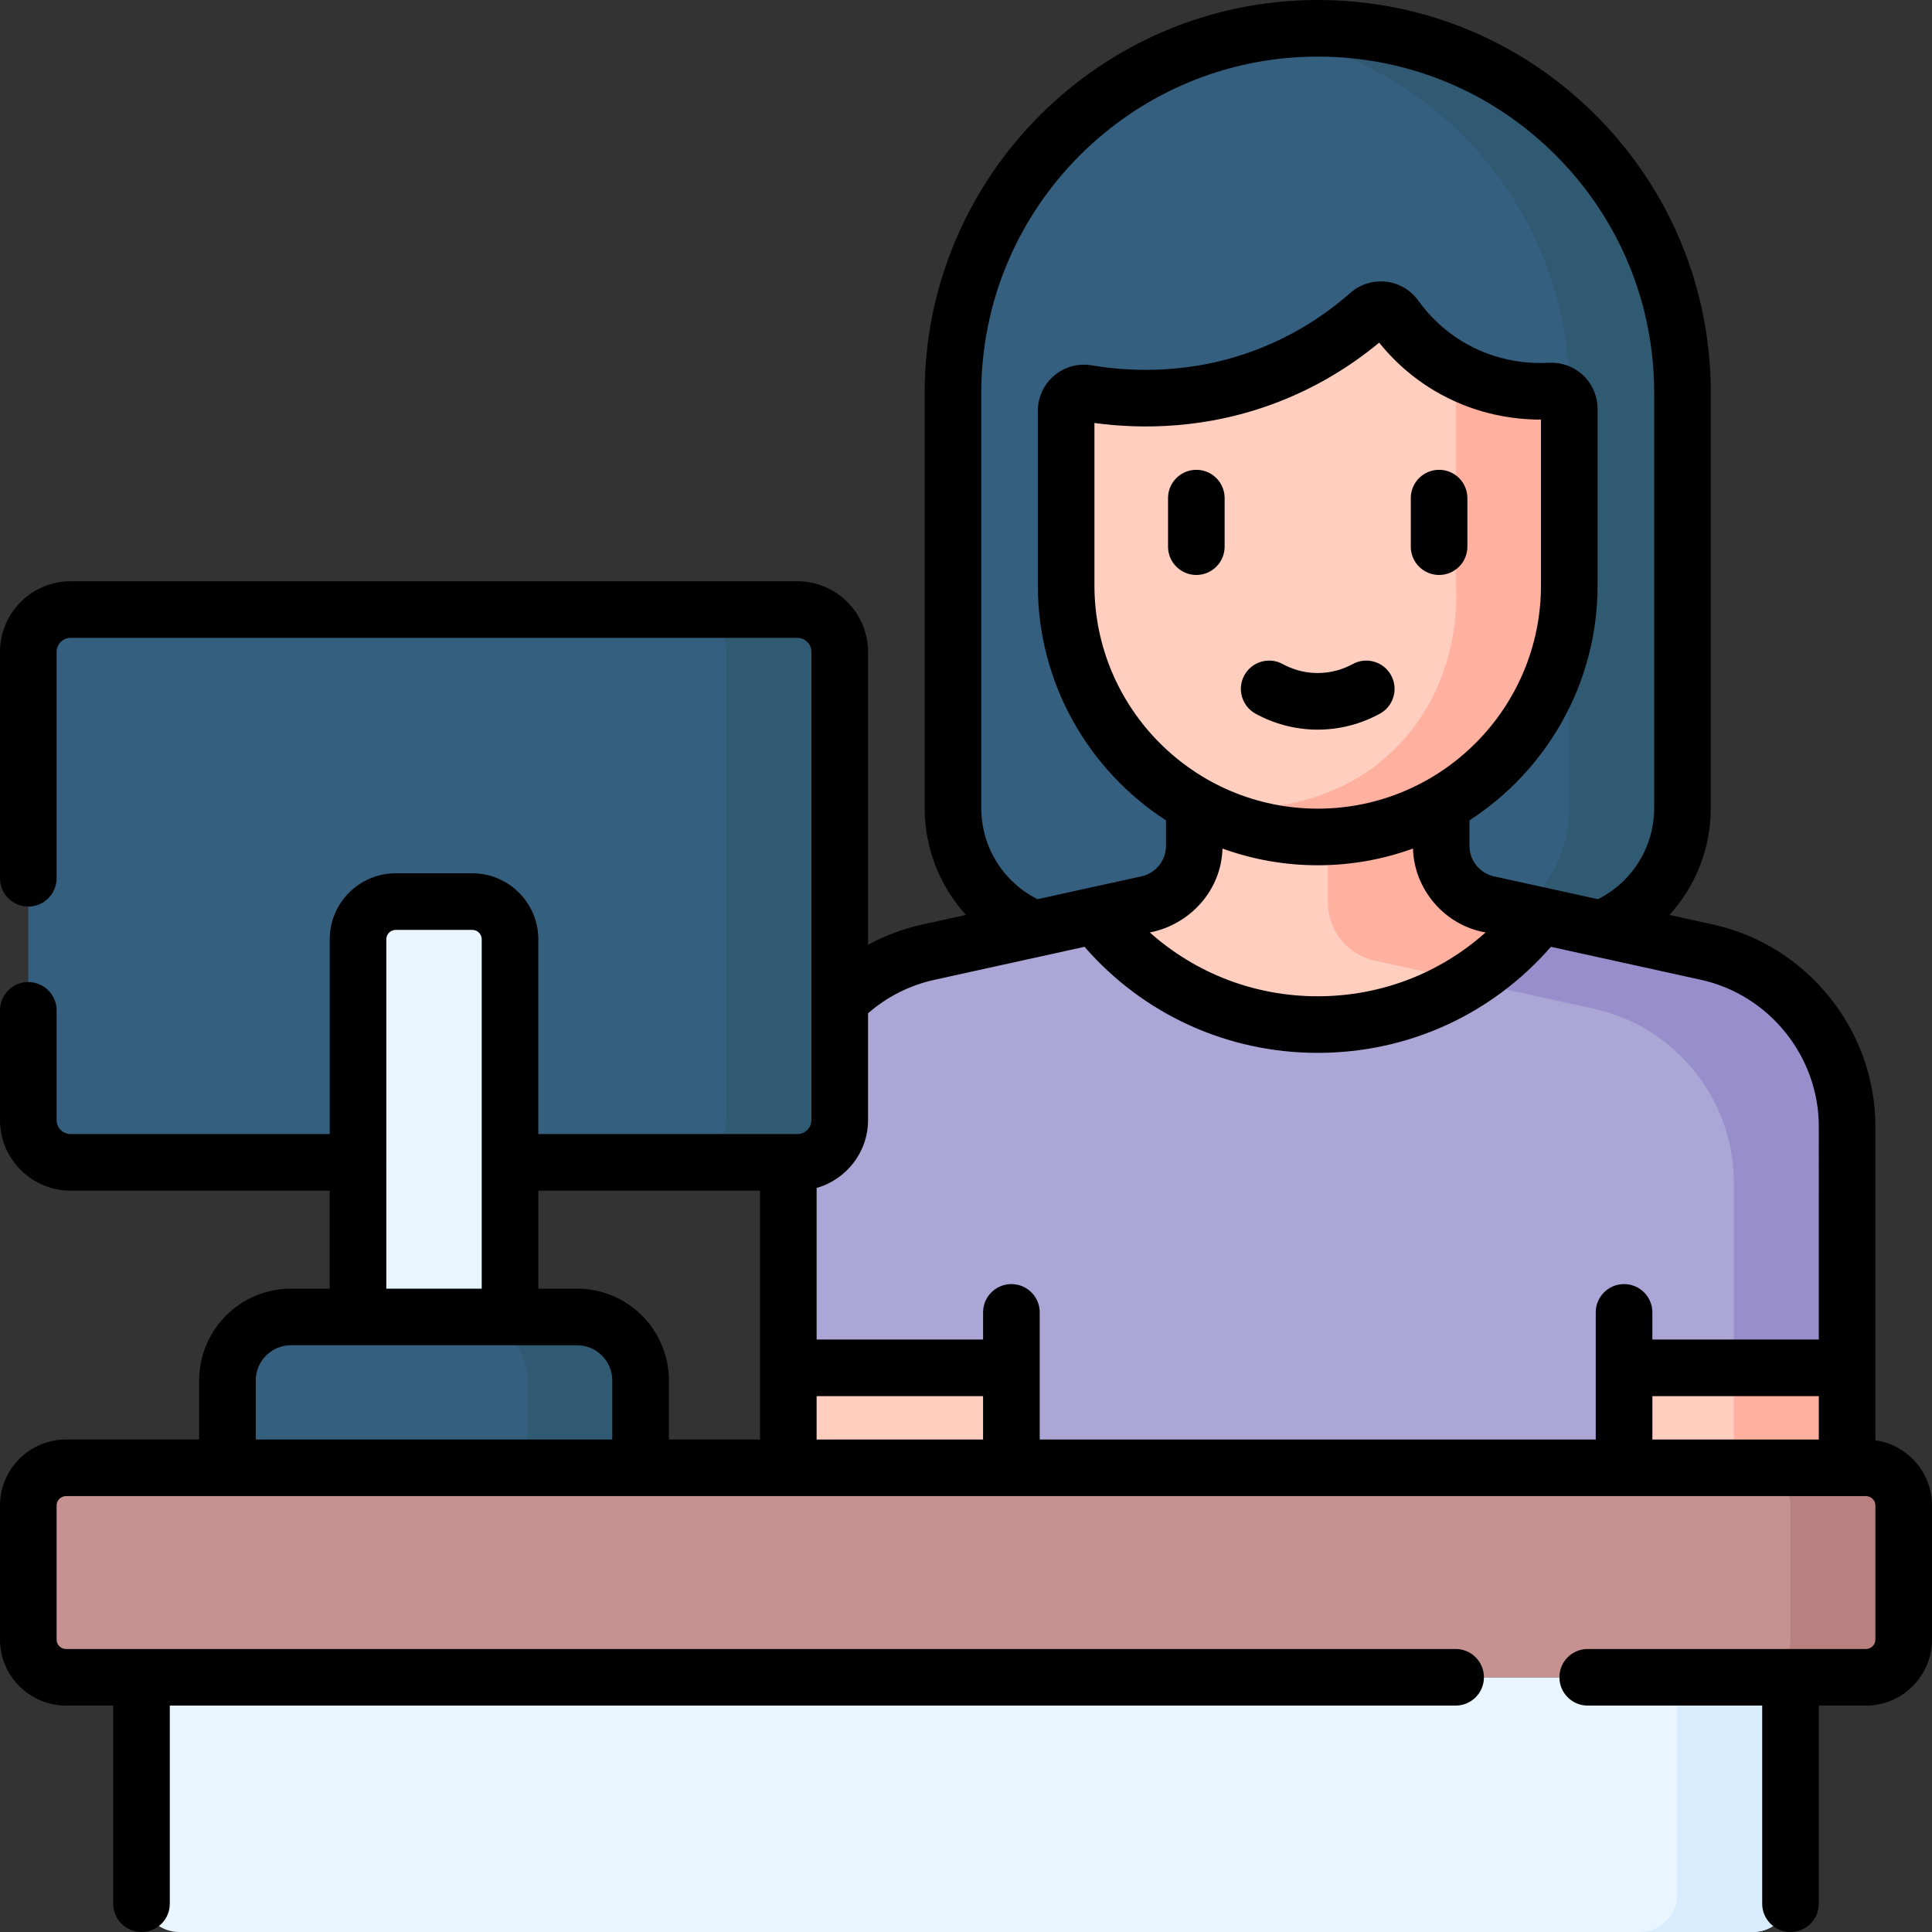 <svg xmlns="http://www.w3.org/2000/svg" id="Layer_1" height="512" viewBox="0 0 512 512" width="512"><rect x="0" y="0" width="512" height="512" fill="#333333" stroke="none"/><g><g><g><path d="m411.28 248.678h-124.147c-19.107 0-34.596-15.489-34.596-34.596v-109.912c0-53.389 43.281-96.67 96.67-96.67 53.389 0 96.67 43.281 96.67 96.67v109.912c-.001 19.107-15.49 34.596-34.597 34.596z" fill="#355f7f"></path><path d="m349.207 7.5c-5.102 0-10.111.398-15 1.16 46.266 7.208 81.67 47.223 81.67 95.51v109.912c0 19.107-15.489 34.596-34.596 34.596h30c19.107 0 34.596-15.489 34.596-34.596v-109.912c-.001-53.389-43.281-96.67-96.67-96.67z" fill="#305972"></path><g><g><path d="m489.5 397.63v-99.116c0-22.206-15.45-41.421-37.139-46.188l-58.066-12.762c-7.229-1.589-12.38-7.994-12.38-15.396v-48.014h-65.418v48.014c0 7.402-5.15 13.807-12.38 15.396l-58.066 12.762c-21.688 4.767-37.139 23.982-37.139 46.188v99.116z" fill="#aca6d6"></path><g><path d="m452.361 252.326-58.066-12.762c-7.229-1.589-12.38-7.994-12.38-15.396v-48.014l-30 15v48.014c0 7.402 5.15 13.807 12.38 15.396l58.066 12.762c21.688 4.767 37.139 23.982 37.139 46.188v84.116h30v-99.116c0-22.206-15.45-41.421-37.139-46.188z" fill="#978ecb"></path></g><path d="m430.388 362.489h59.112v39.714h-59.112z" fill="#ffcebf"></path><path d="m459.5 362.489h30v35.141h-30z" fill="#ffb09e"></path><path d="m208.913 362.489h59.112v39.714h-59.112z" fill="#ffcebf"></path><path d="m349.207 271.523c23.972 0 45.295-11.328 58.919-28.919l-13.83-3.04c-7.229-1.589-12.38-7.994-12.38-15.396v-48.014h-65.418v48.014c0 7.402-5.15 13.807-12.38 15.396l-13.83 3.04c13.623 17.591 34.947 28.919 58.919 28.919z" fill="#ffcebf"></path><path d="m381.915 224.169v-48.014l-30 15v48.014c0 7.402 5.15 13.807 12.38 15.396l24.713 5.432c7.339-4.651 13.814-10.544 19.117-17.392l-13.83-3.04c-2.711-.598-5.095-1.837-7.094-3.618-3.274-2.915-5.286-7.152-5.286-11.778z" fill="#ffb09e"></path><g><path d="m430.388 405.129c-4.143 0-7.5-3.358-7.5-7.5v-49.828c0-4.142 3.357-7.5 7.5-7.5s7.5 3.358 7.5 7.5v49.828c0 4.142-3.358 7.5-7.5 7.5z" fill="#978ecb"></path></g><g><path d="m268.025 405.129c-4.143 0-7.5-3.358-7.5-7.5v-49.828c0-4.142 3.357-7.5 7.5-7.5s7.5 3.358 7.5 7.5v49.828c0 4.142-3.357 7.5-7.5 7.5z" fill="#978ecb"></path></g></g><path d="m415.876 108.356c0-2.705-2.26-4.863-4.961-4.721-6.023.315-15.612-.3-25.501-5.719-7.618-4.175-12.62-9.669-15.676-13.91-1.63-2.263-4.858-2.588-6.952-.746-6.041 5.313-14.834 11.633-26.561 16.206-19.734 7.695-37.698 6.512-48.196 4.744-2.877-.484-5.492 1.749-5.492 4.666v46.258c0 36.821 29.849 66.67 66.67 66.67 36.821 0 66.67-29.849 66.67-66.67v-46.778z" fill="#ffcebf"></path><g><path d="m385.876 155.133c.217 4.078.917 24.978-14.737 41.797-21.351 22.939-52.995 16.662-54.641 16.306 6.079 3.343 14.573 6.902 25.083 8.125 2.686.313 5.237.441 7.626.441 36.821 0 66.67-29.849 66.67-66.67v-46.777c0-2.705-2.259-4.862-4.961-4.721-5.94.311-15.347-.283-25.09-5.496z" fill="#ffb09e"></path></g></g></g><path d="m37.5 502v-57.5h437v57.5c0 5.523-4.477 10-10 10h-417c-5.523 0-10-4.477-10-10z" fill="#eaf6ff"></path><path d="m444.5 444.5v57.5c0 5.523-4.477 10-10 10h30c5.523 0 10-4.477 10-10v-57.5z" fill="#d8ecfe"></path><g><path d="m169.759 388.984h-109.482v-23.158c0-9.29 7.531-16.822 16.822-16.822h75.839c9.29 0 16.822 7.531 16.822 16.822v23.158z" fill="#355f7f"></path><path d="m152.938 349.004h-30c9.29 0 16.822 7.531 16.822 16.822v23.158h30v-23.158c-.001-9.29-7.532-16.822-16.822-16.822z" fill="#305972"></path><path d="m211.322 308.036h-192.608c-6.194 0-11.214-5.021-11.214-11.214v-124.064c0-6.194 5.021-11.214 11.214-11.214h192.608c6.194 0 11.214 5.021 11.214 11.214v124.064c.001 6.193-5.02 11.214-11.214 11.214z" fill="#355f7f"></path><path d="m211.322 161.543h-30c6.193 0 11.214 5.021 11.214 11.214v124.064c0 6.193-5.021 11.214-11.214 11.214h30c6.193 0 11.214-5.021 11.214-11.214v-124.063c.001-6.194-5.02-11.215-11.214-11.215z" fill="#305972"></path><path d="m135.16 349.004h-40.283v-100.076c0-5.523 4.477-10 10-10h20.284c5.523 0 10 4.477 10 10v100.076z" fill="#eaf6ff"></path></g><path d="m494.5 444.5h-477c-5.523 0-10-4.477-10-10v-35.516c0-5.523 4.477-10 10-10h477c5.523 0 10 4.477 10 10v35.516c0 5.523-4.477 10-10 10z" fill="#c59191"></path><path d="m494.5 388.984h-30c5.523 0 10 4.477 10 10v35.516c0 5.523-4.477 10-10 10h30c5.523 0 10-4.477 10-10v-35.516c0-5.523-4.477-10-10-10z" fill="#b98080"></path></g><path d="m381.373 152.372c4.143 0 7.5-3.358 7.5-7.5v-12.867c0-4.142-3.357-7.5-7.5-7.5s-7.5 3.358-7.5 7.5v12.867c0 4.142 3.357 7.5 7.5 7.5zm-64.333-27.867c-4.143 0-7.5 3.358-7.5 7.5v12.867c0 4.142 3.357 7.5 7.5 7.5s7.5-3.358 7.5-7.5v-12.867c0-4.142-3.357-7.5-7.5-7.5zm179.96 257.179v-83.174c0-25.531-18.098-48.034-43.029-53.505l-11.548-2.54c6.924-7.582 10.957-17.607 10.957-28.385v-109.91c0-27.818-10.833-53.978-30.508-73.665-19.683-19.672-45.843-30.505-73.662-30.505-57.439 0-104.17 46.73-104.17 104.17v109.91c0 10.777 4.032 20.802 10.955 28.384l-11.556 2.541c-5.07 1.115-9.908 2.928-14.399 5.365v-77.61c0-10.322-8.397-18.72-18.72-18.72h-192.61c-10.316 0-18.71 8.398-18.71 18.72v59.992c0 4.142 3.357 7.5 7.5 7.5s7.5-3.358 7.5-7.5v-59.992c0-2.051 1.664-3.72 3.71-3.72h192.61c2.051 0 3.72 1.668 3.72 3.72v124.06c0 2.051-1.669 3.72-3.72 3.72h-68.66v-51.612c0-9.649-7.851-17.5-17.5-17.5h-20.283c-9.649 0-17.5 7.851-17.5 17.5v51.612h-68.667c-2.046 0-3.71-1.669-3.71-3.72v-29.068c0-4.142-3.357-7.5-7.5-7.5s-7.5 3.358-7.5 7.5v29.068c0 10.322 8.394 18.72 18.71 18.72h68.667v25.964h-10.278c-13.411 0-24.321 10.911-24.321 24.322v15.658h-35.278c-9.649 0-17.5 7.851-17.5 17.5v35.516c0 9.649 7.851 17.5 17.5 17.5h12.5v52.5c0 4.142 3.357 7.5 7.5 7.5s7.5-3.358 7.5-7.5v-52.5h340.759c4.143 0 7.5-3.358 7.5-7.5s-3.357-7.5-7.5-7.5h-368.259c-1.379 0-2.5-1.122-2.5-2.5v-35.516c0-1.378 1.121-2.5 2.5-2.5h477c1.379 0 2.5 1.122 2.5 2.5v35.516c0 1.378-1.121 2.5-2.5 2.5h-73.741c-4.143 0-7.5 3.358-7.5 7.5s3.357 7.5 7.5 7.5h46.241v52.5c0 4.142 3.357 7.5 7.5 7.5s7.5-3.358 7.5-7.5v-52.5h12.5c9.649 0 17.5-7.851 17.5-17.5v-35.516c0-8.798-6.534-16.081-15-17.3zm-394.623-73.586c0-.02.003-.039.003-.058s-.003-.039-.003-.058v-59.054c0-1.378 1.121-2.5 2.5-2.5h20.283c1.379 0 2.5 1.122 2.5 2.5v92.577h-25.283zm59.883 73.386h-94.483v-15.658c0-5.14 4.182-9.322 9.321-9.322h75.839c5.141 0 9.322 4.182 9.322 9.322v15.658zm39.15 0h-24.15v-15.658c0-13.411-10.911-24.322-24.322-24.322h-10.278v-25.964h58.75zm58.63-277.314c0-49.168 40.002-89.17 89.17-89.17 23.814 0 46.209 9.274 63.056 26.112 16.84 16.851 26.114 39.245 26.114 63.058v109.91c0 10.363-5.792 19.643-14.924 24.214l-27.562-6.061c-3.751-.821-6.474-4.212-6.474-8.063v-6.764c20.412-13.228 33.956-36.191 33.956-62.273v-46.777c0-3.342-1.39-6.577-3.812-8.875-2.417-2.294-5.709-3.509-9.041-3.336-5.302.277-13.338-.331-21.505-4.807-5.211-2.855-9.65-6.798-13.196-11.718-2.002-2.778-5.104-4.591-8.509-4.976-3.431-.389-6.885.7-9.48 2.983-7.269 6.392-15.455 11.388-24.333 14.85-17.442 6.802-33.676 6.113-44.227 4.336-3.543-.595-7.153.394-9.902 2.717-2.755 2.33-4.335 5.736-4.335 9.345v46.258c0 26.085 13.547 49.051 33.964 62.277v6.759c0 3.851-2.726 7.242-6.49 8.065l-27.549 6.058c-9.13-4.572-14.921-13.851-14.921-24.213zm63.929 120.706c7.882 2.861 16.38 4.427 25.238 4.427 8.86 0 17.36-1.567 25.244-4.429.31 10.867 8.444 20.38 19.244 22.234-12.157 10.854-27.82 16.915-44.489 16.915-16.668 0-32.331-6.061-44.489-16.915 10.674-2.075 18.954-11.183 19.252-22.232zm-33.933-69.743v-43.035c12.369 1.669 30.008 1.727 48.913-5.646 9.608-3.747 18.525-9.003 26.545-15.646 4.532 5.634 10.009 10.229 16.315 13.686 9.818 5.38 19.44 6.708 26.547 6.708h.02v43.932c0 32.626-26.544 59.17-59.17 59.17s-59.17-26.542-59.17-59.169zm-29.506 226.351h-44.12v-11.495h44.12zm221.47 0h-44.11v-11.495h44.11zm0-26.495h-44.11v-7.189c0-4.142-3.357-7.5-7.5-7.5s-7.5 3.358-7.5 7.5v14.65c0 .013-.002.025-.002.039s.002.026.002.039v18.957h-147.36v-33.685c0-4.142-3.357-7.5-7.5-7.5s-7.5 3.358-7.5 7.5v7.189h-44.12v-40.17c7.853-2.225 13.63-9.442 13.63-17.999v-28.293c5.013-4.378 11.048-7.427 17.62-8.872l39.751-8.742c15.596 17.923 37.856 28.109 61.795 28.109 23.94 0 46.199-10.186 61.795-28.109l39.752 8.742c18.105 3.974 31.247 20.315 31.247 38.855zm-116.32-165.85c3.632-1.992 4.961-6.551 2.97-10.183-1.993-3.631-6.552-4.962-10.183-2.969-2.021 1.108-5.258 2.398-9.462 2.376-3.983-.042-7.124-1.315-9.058-2.375-3.632-1.992-8.191-.664-10.183 2.967s-.664 8.19 2.968 10.183c4.929 2.705 10.502 4.166 16.116 4.224.12.001.239.002.357.002 7.237 0 12.942-2.288 16.475-4.225z"></path></g></svg>